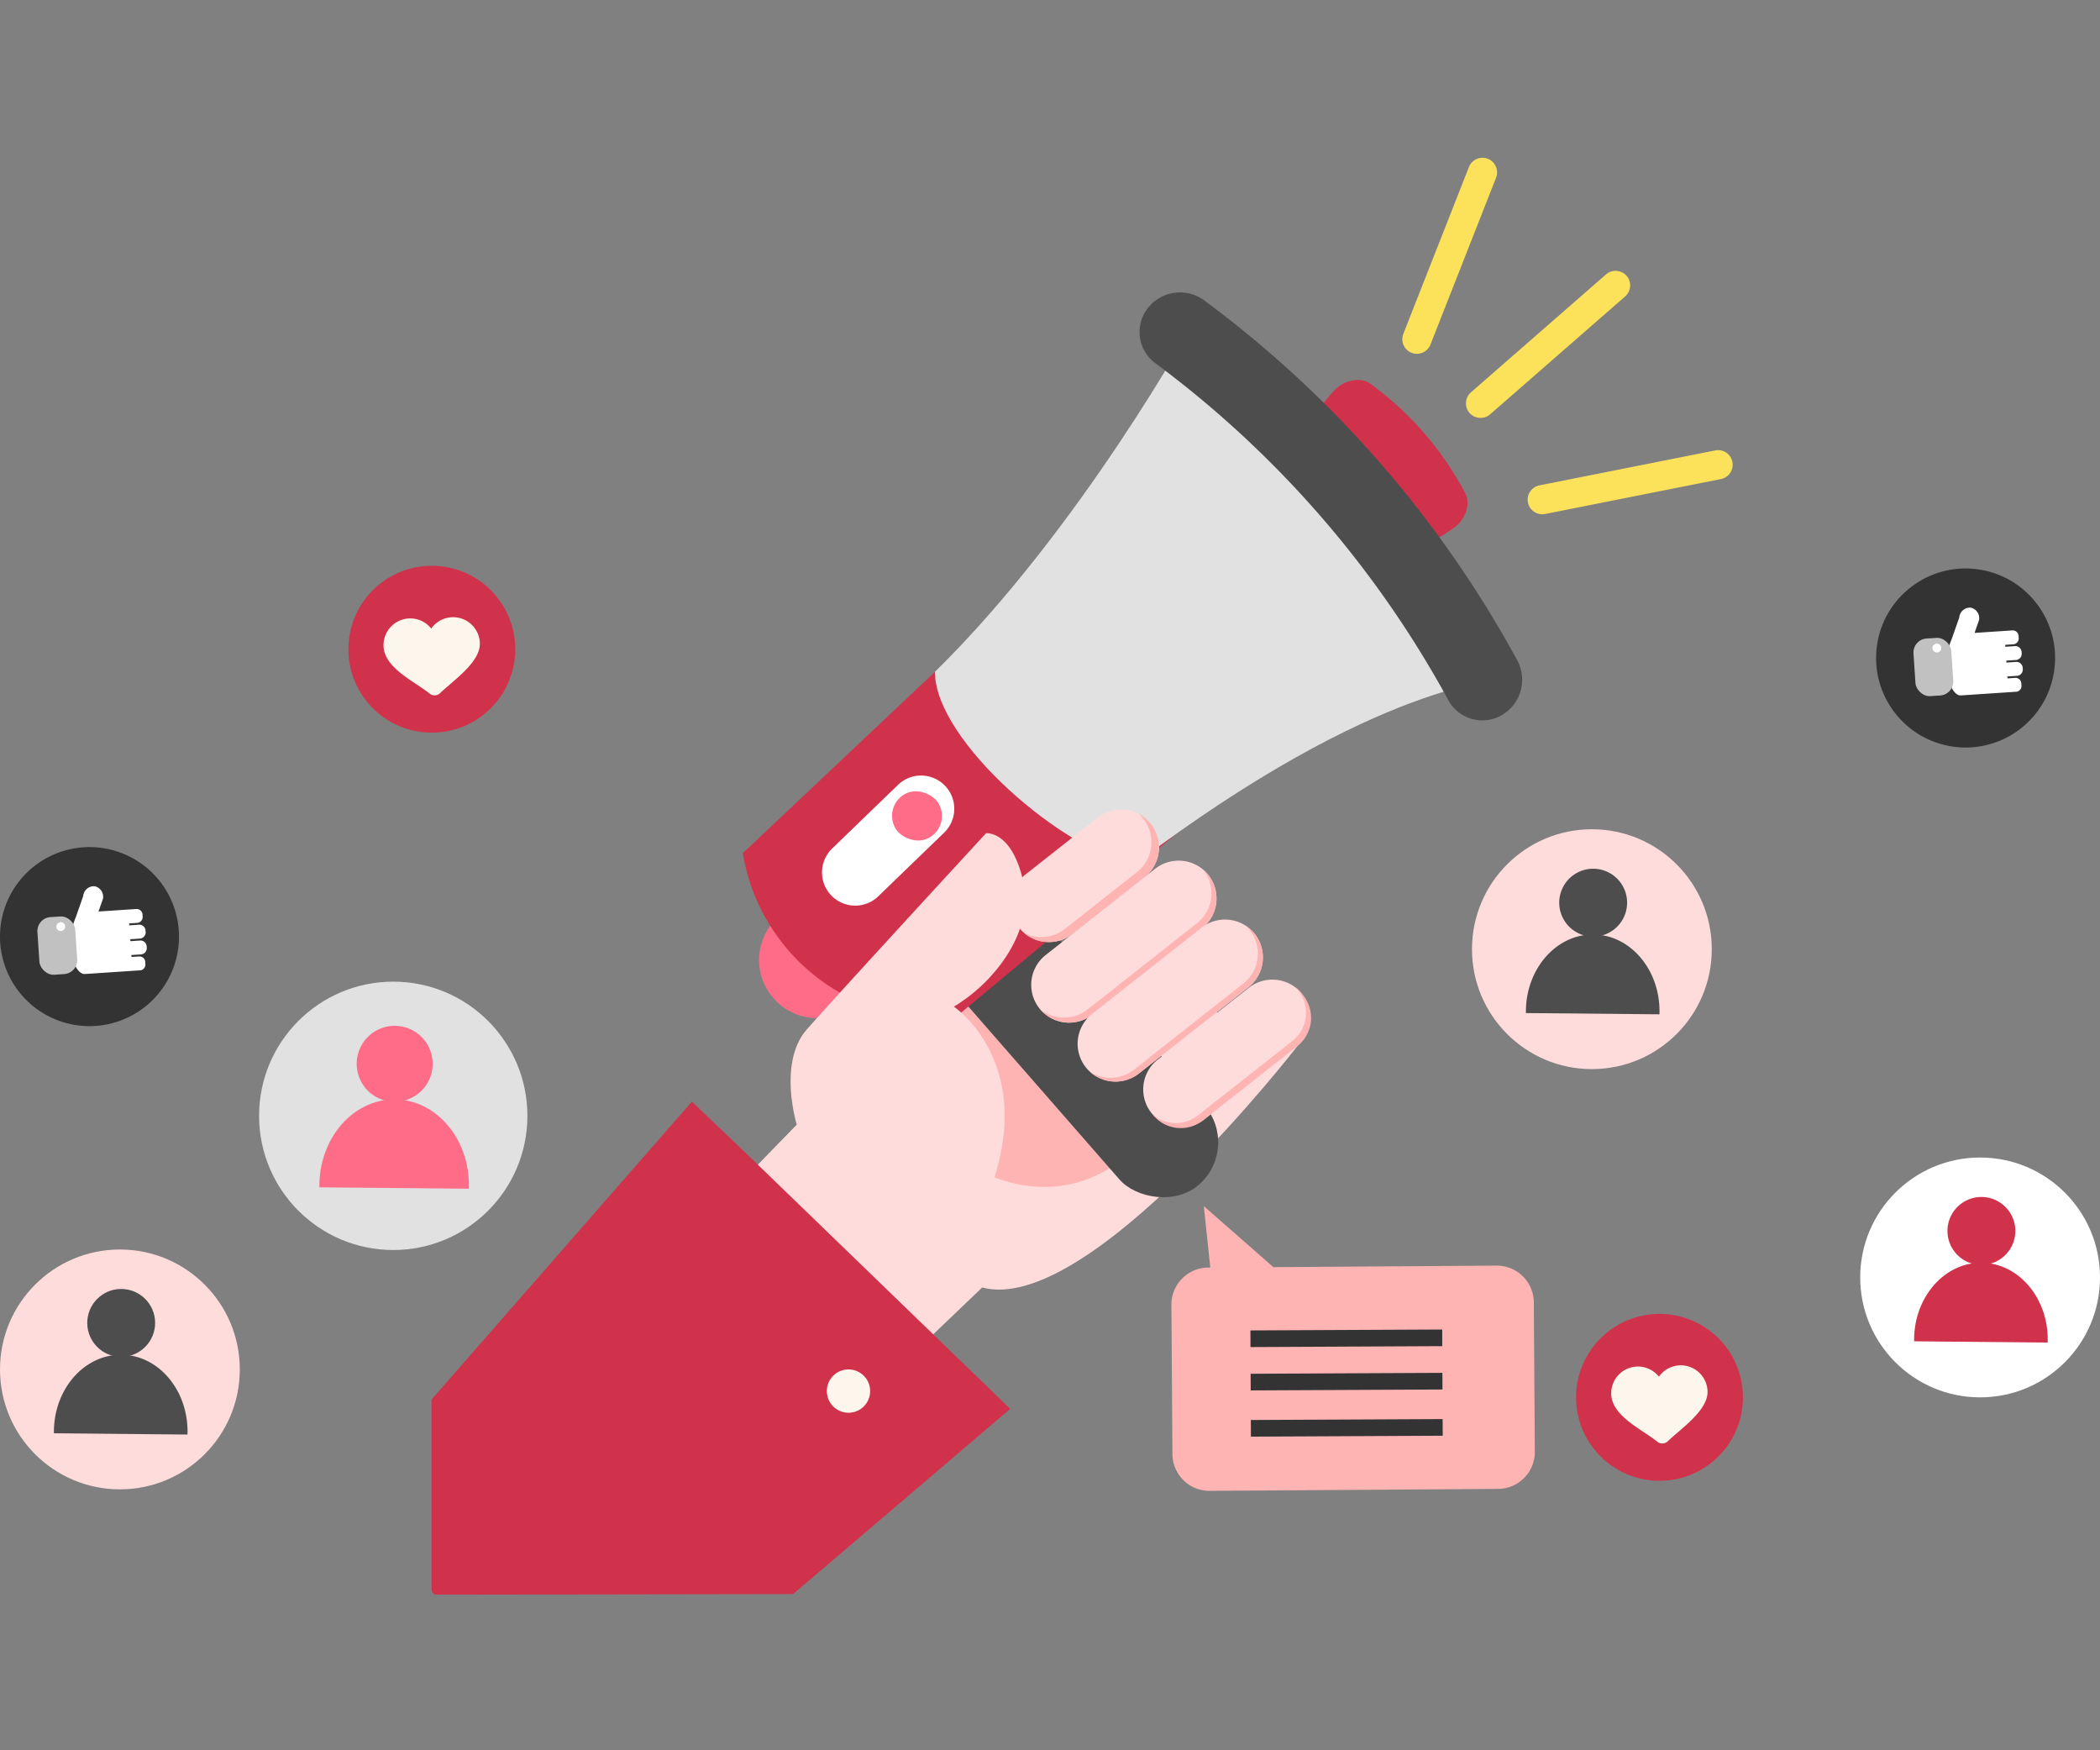 <svg xmlns="http://www.w3.org/2000/svg" width="252.422" height="210.363" viewBox="0 0 252.422 210.363">
  <rect x="0" y="0" width="252.422" height="210.363" fill="#808080" stroke="none"/>
  <g id="Group_4723" data-name="Group 4723" transform="translate(-80 -1087.039)">
    <rect id="Rectangle_1258" data-name="Rectangle 1258" width="252" height="210.363" transform="translate(80 1087.039)" fill="none"/>
    <g id="Group_4722" data-name="Group 4722" transform="translate(80 1106)">
      <g id="Group_3965" data-name="Group 3965" transform="translate(140.806 125.994)">
        <path id="Path_4718" data-name="Path 4718" d="M-1906.226,2569.385l-34.983.24a4.454,4.454,0,0,1-4.321-4.548l-.121-17.68a4.453,4.453,0,0,1,4.257-4.606l.416,0-.779-7.386,8.362,7.333,26.984-.185a4.452,4.452,0,0,1,4.32,4.547l.121,17.68A4.452,4.452,0,0,1-1906.226,2569.385Z" transform="translate(1945.651 -2535.404)" fill="#ffb4b4"/>
      </g>
      <g id="Group_3966" data-name="Group 3966" transform="translate(150.306 141.821)">
        <line id="Line_259" data-name="Line 259" y1="0.111" x2="23.052" fill="none" stroke="#333" stroke-miterlimit="10" stroke-width="2"/>
        <line id="Line_260" data-name="Line 260" y1="0.111" x2="23.052" transform="translate(0.025 5.209)" fill="none" stroke="#333" stroke-miterlimit="10" stroke-width="2"/>
        <line id="Line_261" data-name="Line 261" y1="0.111" x2="23.052" transform="translate(0.052 10.765)" fill="none" stroke="#333" stroke-miterlimit="10" stroke-width="2"/>
      </g>
      <g id="Group_3971" data-name="Group 3971" transform="translate(51.876)">
        <path id="Path_4719" data-name="Path 4719" d="M-2028.333,2508.68l19.553,21.75,8.564-8.192c12.837,3.431,37.9-29.028,37.9-29.028l-38.9-16.133-21.278,25.608" transform="translate(2066.398 -2386.466)" fill="#ffdcdc"/>
        <path id="Path_4720" data-name="Path 4720" d="M-1988.835,2490.257l-4.246,4.651,4.044,16.582s8.9,6.875,18.2,1.01,3.236-4.246,3.236-4.246l-17.592-19.209Z" transform="translate(2052.532 -2391.173)" fill="#ffb4b4"/>
        <g id="Group_3970" data-name="Group 3970" transform="translate(37.416)">
          <path id="Path_4721" data-name="Path 4721" d="M-2017.244,2489.1h-1.952a7.012,7.012,0,0,1-6.992-6.991h0a7.012,7.012,0,0,1,6.992-6.992h1.952a7.012,7.012,0,0,1,6.991,6.992h0A7.012,7.012,0,0,1-2017.244,2489.1Z" transform="translate(2028.139 -2385.695)" fill="#ff6c88"/>
          <g id="Group_3968" data-name="Group 3968" transform="translate(67.062 26.7)">
            <path id="Path_4722" data-name="Path 4722" d="M-1900.659,2389.652l-3.776,2.423c-1.549.993-3.262.8-3.89-.364a28.458,28.458,0,0,0-9.775-11.282c-1.065-.788-1.01-2.51.194-3.9l2.936-3.392c1.2-1.392,3.271-1.85,4.51-.934a38.439,38.439,0,0,1,11.368,13.121C-1898.361,2386.678-1899.11,2388.658-1900.659,2389.652Z" transform="translate(1918.856 -2371.724)" fill="#d0324b"/>
          </g>
          <rect id="Rectangle_964" data-name="Rectangle 964" width="13.549" height="59.086" rx="6.775" transform="matrix(0.753, -0.658, 0.658, 0.753, 10.837, 83.388)" fill="#4d4d4d"/>
          <path id="Path_4723" data-name="Path 4723" d="M-1885.527,2364.712l16.235-14.172a1.759,1.759,0,0,1,2.475.168h0a1.758,1.758,0,0,1-.168,2.474l-16.235,14.172a1.759,1.759,0,0,1-2.475-.168h0A1.76,1.76,0,0,1-1885.527,2364.712Z" transform="translate(1973.043 -2336.521)" fill="#fce15b"/>
          <path id="Path_4724" data-name="Path 4724" d="M-1898.617,2348.876l7.887-20.055a1.759,1.759,0,0,1,2.274-.99h0a1.759,1.759,0,0,1,.99,2.274l-7.888,20.055a1.759,1.759,0,0,1-2.274.99h0A1.759,1.759,0,0,1-1898.617,2348.876Z" transform="translate(1978.005 -2327.71)" fill="#fce15b"/>
          <path id="Path_4725" data-name="Path 4725" d="M-2006.314,2429.55l-23.09,21.788h0a23.692,23.692,0,0,0,20.956,19.742l4.085.421,28.943-24.066Z" transform="translate(2029.404 -2367.77)" fill="#d0324b"/>
          <path id="Path_4726" data-name="Path 4726" d="M-1960.233,2360.24s-13.548,24.81-31.109,42.046c-.041,8.337,15.822,21.834,24.065,23.089,29.268-22.114,44.537-22.2,44.537-22.2Z" transform="translate(2014.432 -2340.506)" fill="#e1e1e1"/>
          <g id="Group_3969" data-name="Group 3969" transform="translate(47.688 16.187)">
            <path id="Path_4727" data-name="Path 4727" d="M-1907.451,2405.3h0a4.66,4.66,0,0,1-6.274-1.985,124.61,124.61,0,0,0-35.12-40.377,4.659,4.659,0,0,1-1.094-6.486h0a4.915,4.915,0,0,1,6.81-1.181,132.656,132.656,0,0,1,37.79,43.444A4.918,4.918,0,0,1-1907.451,2405.3Z" transform="translate(1950.793 -2354.394)" fill="#4d4d4d"/>
          </g>
          <path id="Rectangle_965" data-name="Rectangle 965" d="M3.991,0H15a3.991,3.991,0,0,1,3.991,3.991v0A3.991,3.991,0,0,1,15,7.982h-11A3.991,3.991,0,0,1,0,3.991v0A3.991,3.991,0,0,1,3.991,0Z" transform="matrix(0.719, -0.695, 0.695, 0.719, 7.862, 85.793)" fill="#fff"/>
          <rect id="Rectangle_966" data-name="Rectangle 966" width="5.986" height="6.011" rx="2.993" transform="translate(16.866 77.885) rotate(-28.534)" fill="#ff6c88"/>
          <path id="Path_4728" data-name="Path 4728" d="M-1872.488,2389.865l21.137-4.2a1.759,1.759,0,0,1,2.062,1.379h0a1.758,1.758,0,0,1-1.378,2.062l-21.137,4.2a1.759,1.759,0,0,1-2.062-1.379h0A1.758,1.758,0,0,1-1872.488,2389.865Z" transform="translate(1968.234 -2350.494)" fill="#fce15b"/>
        </g>
        <path id="Path_4729" data-name="Path 4729" d="M-1975.29,2471.031h0a4.565,4.565,0,0,1,.759-6.393l8.686-6.842a4.566,4.566,0,0,1,6.394.759h0a4.566,4.566,0,0,1-.76,6.393l-8.686,6.842A4.566,4.566,0,0,1-1975.29,2471.031Z" transform="translate(2045.916 -2378.499)" fill="#ffdcdc"/>
        <path id="Path_4730" data-name="Path 4730" d="M-1958.431,2458.88a4.5,4.5,0,0,0-1.511-1.232,4.51,4.51,0,0,1,.6.625,4.566,4.566,0,0,1-.76,6.393l-8.686,6.842a4.563,4.563,0,0,1-4.883.473,4.569,4.569,0,0,0,5.793.134l8.687-6.842A4.566,4.566,0,0,0-1958.431,2458.88Z" transform="translate(2044.896 -2378.823)" fill="#ffb4b4"/>
        <path id="Path_4731" data-name="Path 4731" d="M-1971.295,2484.7h0a4.566,4.566,0,0,1,.76-6.394l13.174-10.376a4.567,4.567,0,0,1,6.394.76h0a4.567,4.567,0,0,1-.76,6.394l-13.174,10.377A4.566,4.566,0,0,1-1971.295,2484.7Z" transform="translate(2044.344 -2382.486)" fill="#ffdcdc"/>
        <path id="Path_4732" data-name="Path 4732" d="M-1950.287,2469.361a4.511,4.511,0,0,0-.684-.7c.026.03.053.057.078.088a4.566,4.566,0,0,1-.759,6.394l-13.174,10.376a4.569,4.569,0,0,1-5.709-.064,4.564,4.564,0,0,0,6.316.671l13.174-10.376A4.566,4.566,0,0,0-1950.287,2469.361Z" transform="translate(2043.664 -2383.157)" fill="#ffb4b4"/>
        <path id="Path_4733" data-name="Path 4733" d="M-1962.1,2496.374h0a4.566,4.566,0,0,1,.76-6.394l13.174-10.376a4.565,4.565,0,0,1,6.393.759h0a4.566,4.566,0,0,1-.76,6.394l-13.174,10.376A4.566,4.566,0,0,1-1962.1,2496.374Z" transform="translate(2040.727 -2387.078)" fill="#ffdcdc"/>
        <path id="Path_4734" data-name="Path 4734" d="M-1940.79,2480.818a4.508,4.508,0,0,0-1.152-1.029,4.553,4.553,0,0,1,.545.574,4.566,4.566,0,0,1-.76,6.394l-13.174,10.377a4.565,4.565,0,0,1-5.241.269,4.567,4.567,0,0,0,5.848.186l13.174-10.376A4.566,4.566,0,0,0-1940.79,2480.818Z" transform="translate(2039.743 -2387.532)" fill="#ffb4b4"/>
        <path id="Rectangle_967" data-name="Rectangle 967" d="M4.553,0h0A4.553,4.553,0,0,1,9.106,4.553V18.52a4.553,4.553,0,0,1-4.553,4.553h0A4.553,4.553,0,0,1,0,18.52V4.553A4.553,4.553,0,0,1,4.553,0Z" transform="translate(101.825 96.931) rotate(51.776)" fill="#ffdcdc"/>
        <path id="Path_4735" data-name="Path 4735" d="M-1930.047,2493.029l-.313-.4a4.259,4.259,0,0,0-.659-.666c.017.021.035.039.052.059l.314.4a4.313,4.313,0,0,1-.717,6.038l-11.371,8.956a4.314,4.314,0,0,1-5.378-.051,4.31,4.31,0,0,0,5.985.658l11.371-8.956A4.312,4.312,0,0,0-1930.047,2493.029Z" transform="translate(2034.846 -2392.322)" fill="#ffb4b4"/>
        <path id="Path_4736" data-name="Path 4736" d="M-2028.333,2502.559l5.836-5.994s-2.3-7.452,1.185-11.438,21.562-23.606,21.562-23.606,3.05-.333,4.427,5.621-3.071,10.8-4.46,12.207a20.579,20.579,0,0,1-3.832,3.018s9.652,6.473,4.665,21.164" transform="translate(2066.398 -2380.345)" fill="#ffdcdc"/>
        <path id="Path_4737" data-name="Path 4737" d="M-2059.791,2514.7l-31.292,35.8v22.856a.6.6,0,0,0,.6.6l42.857-.071,26.1-22.262-32-30.951Z" transform="translate(2091.082 -2401.266)" fill="#d0324b"/>
        <path id="Path_4738" data-name="Path 4738" d="M-2008.547,2572.4a2.6,2.6,0,0,1-3.654-.434,2.6,2.6,0,0,1,.434-3.653,2.6,2.6,0,0,1,3.654.434A2.6,2.6,0,0,1-2008.547,2572.4Z" transform="translate(2060.272 -2422.135)" fill="#fdf6ec"/>
      </g>
      <g id="Group_3986" data-name="Group 3986" transform="translate(0 47.605)">
        <g id="Group_3973" data-name="Group 3973" transform="translate(223.599 72.547)">
          <ellipse id="Ellipse_165" data-name="Ellipse 165" cx="14.412" cy="14.412" rx="14.412" ry="14.412" fill="#fff"/>
          <g id="Group_3972" data-name="Group 3972" transform="translate(6.479 4.743)">
            <path id="Path_4739" data-name="Path 4739" d="M-1783.725,2537.711a4.08,4.08,0,0,1-4.118,4.041,4.08,4.08,0,0,1-4.041-4.118,4.08,4.08,0,0,1,4.118-4.042A4.08,4.08,0,0,1-1783.725,2537.711Z" transform="translate(1795.893 -2533.592)" fill="#d0324b"/>
            <path id="Path_4740" data-name="Path 4740" d="M-1782.438,2556.213c0-.091.008-.181.008-.272.049-5.106-3.509-9.281-7.944-9.323s-8.07,4.064-8.118,9.171c0,.092,0,.182,0,.272Z" transform="translate(1798.492 -2538.716)" fill="#d0324b"/>
          </g>
        </g>
        <g id="Group_3975" data-name="Group 3975" transform="translate(176.934 33.096)">
          <ellipse id="Ellipse_166" data-name="Ellipse 166" cx="14.412" cy="14.412" rx="14.412" ry="14.412" fill="#ffdcdc"/>
          <g id="Group_3974" data-name="Group 3974" transform="translate(6.479 4.743)">
            <path id="Path_4741" data-name="Path 4741" d="M-1860.65,2472.678a4.081,4.081,0,0,1-4.118,4.042,4.08,4.08,0,0,1-4.041-4.118,4.079,4.079,0,0,1,4.118-4.041A4.079,4.079,0,0,1-1860.65,2472.678Z" transform="translate(1872.817 -2468.56)" fill="#4d4d4d"/>
            <path id="Path_4742" data-name="Path 4742" d="M-1859.362,2491.18c0-.091.008-.181.009-.272.048-5.107-3.509-9.28-7.944-9.322s-8.07,4.064-8.118,9.171c0,.092,0,.182,0,.272Z" transform="translate(1875.416 -2473.683)" fill="#4d4d4d"/>
          </g>
        </g>
        <g id="Group_3977" data-name="Group 3977" transform="translate(31.142 51.41)">
          <ellipse id="Ellipse_167" data-name="Ellipse 167" cx="16.126" cy="16.126" rx="16.126" ry="16.126" fill="#e1e1e1"/>
          <g id="Group_3976" data-name="Group 3976" transform="translate(7.249 5.307)">
            <path id="Path_4743" data-name="Path 4743" d="M-2097.951,2504.288a4.566,4.566,0,0,1-4.608,4.523,4.565,4.565,0,0,1-4.522-4.608,4.565,4.565,0,0,1,4.608-4.522A4.565,4.565,0,0,1-2097.951,2504.288Z" transform="translate(2111.567 -2499.679)" fill="#ff6c88"/>
            <path id="Path_4744" data-name="Path 4744" d="M-2096.511,2524.992c0-.1.009-.2.01-.3.054-5.714-3.926-10.385-8.889-10.432s-9.031,4.549-9.084,10.263c0,.1,0,.2,0,.3Z" transform="translate(2114.475 -2505.413)" fill="#ff6c88"/>
          </g>
        </g>
        <g id="Group_3979" data-name="Group 3979" transform="translate(0 83.602)">
          <ellipse id="Ellipse_168" data-name="Ellipse 168" cx="14.412" cy="14.412" rx="14.412" ry="14.412" fill="#ffdcdc"/>
          <g id="Group_3978" data-name="Group 3978" transform="translate(6.478 4.397)">
            <ellipse id="Ellipse_169" data-name="Ellipse 169" cx="4.08" cy="4.08" rx="4.08" ry="4.08" transform="translate(3.663 8.127) rotate(-84.91)" fill="#4d4d4d"/>
            <path id="Path_4745" data-name="Path 4745" d="M-2151.026,2574.436c0-.09.007-.181.009-.272.048-5.107-3.509-9.281-7.944-9.322s-8.071,4.064-8.119,9.171c0,.091,0,.181,0,.272Z" transform="translate(2167.081 -2556.594)" fill="#4d4d4d"/>
          </g>
        </g>
        <g id="Group_3981" data-name="Group 3981" transform="translate(0 35.24)">
          <path id="Path_4746" data-name="Path 4746" d="M-2156.679,2472.008a10.756,10.756,0,0,1-7.3,13.348,10.757,10.757,0,0,1-13.348-7.3,10.757,10.757,0,0,1,7.3-13.348A10.756,10.756,0,0,1-2156.679,2472.008Z" transform="translate(2177.76 -2464.274)" fill="#333"/>
          <g id="Group_3980" data-name="Group 3980" transform="translate(4.386 4.695)">
            <path id="Path_4747" data-name="Path 4747" d="M-2155.331,2478.311a.744.744,0,0,0,.661-.816l-.009-.128a.744.744,0,0,0-.763-.722l-1.19.08-.016-.235,1.035-.069a.713.713,0,0,0,.58-.811l-.008-.129a.711.711,0,0,0-.683-.726l-1.033.068-.2.013-3.378.224.537-1.53a1.289,1.289,0,0,0-1-1.506,1.289,1.289,0,0,0-1.373,1.179l-.921,2.622a5.425,5.425,0,0,0-.465,2.145l.184,2.764c.046.7.692,1.883,1.388,1.837l5.52-.367.2-.013,1-.066a.706.706,0,0,0,.562-.809l-.009-.129a.7.7,0,0,0-.663-.728l-.995.066-.016-.235,1.19-.079a.743.743,0,0,0,.66-.816l-.008-.129a.744.744,0,0,0-.763-.721l-1.19.079-.015-.235Z" transform="translate(2167.788 -2472.014)" fill="#fff"/>
            <rect id="Rectangle_968" data-name="Rectangle 968" width="4.553" height="6.94" rx="1.679" transform="translate(0 3.831) rotate(-3.804)" fill="#c1c1c1"/>
            <path id="Path_4748" data-name="Path 4748" d="M-2165.532,2479.652a.53.53,0,0,1-.494.564.53.53,0,0,1-.564-.494.53.53,0,0,1,.494-.564A.529.529,0,0,1-2165.532,2479.652Z" transform="translate(2168.981 -2474.824)" fill="#fff"/>
          </g>
        </g>
        <g id="Group_3983" data-name="Group 3983" transform="translate(223.747 0)">
          <ellipse id="Ellipse_170" data-name="Ellipse 170" cx="10.756" cy="10.756" rx="10.756" ry="10.756" transform="matrix(0.18, -0.984, 0.984, 0.18, 0, 21.161)" fill="#333"/>
          <g id="Group_3982" data-name="Group 3982" transform="translate(6.144 6.453)">
            <path id="Path_4749" data-name="Path 4749" d="M-1802,2609.94a.743.743,0,0,0,.661-.816l-.009-.129a.743.743,0,0,0-.763-.721l-1.189.078-.016-.234,1.034-.069a.711.711,0,0,0,.581-.81l-.009-.129a.712.712,0,0,0-.683-.727l-1.034.069-.2.013-3.378.224.538-1.53a1.289,1.289,0,0,0-1-1.506,1.288,1.288,0,0,0-1.373,1.18l-.921,2.622a5.407,5.407,0,0,0-.465,2.146l.184,2.763c.046.7.692,1.884,1.389,1.837l5.52-.367.2-.013,1-.066a.706.706,0,0,0,.561-.81l-.009-.128a.705.705,0,0,0-.663-.728l-1,.066-.015-.235,1.189-.079a.744.744,0,0,0,.661-.817l-.009-.129a.744.744,0,0,0-.763-.721l-1.19.079-.016-.235Z" transform="translate(1814.456 -2603.643)" fill="#fff"/>
            <rect id="Rectangle_969" data-name="Rectangle 969" width="4.553" height="6.94" rx="1.679" transform="translate(0 3.831) rotate(-3.804)" fill="#c1c1c1"/>
            <path id="Path_4750" data-name="Path 4750" d="M-1812.2,2611.281a.53.53,0,0,1-.494.564.531.531,0,0,1-.565-.494.531.531,0,0,1,.494-.564A.53.53,0,0,1-1812.2,2611.281Z" transform="translate(1815.649 -2606.453)" fill="#fff"/>
          </g>
        </g>
        <g id="Group_3984" data-name="Group 3984" transform="translate(40.621 0.173)">
          <ellipse id="Ellipse_171" data-name="Ellipse 171" cx="10.029" cy="10.029" rx="10.029" ry="10.029" transform="translate(0 19.877) rotate(-82.286)" fill="#d0324b"/>
          <path id="Path_4751" data-name="Path 4751" d="M-2135.737,2617.5a3.218,3.218,0,0,1,3.125-3.309,3.211,3.211,0,0,1,2.61,1.219,3.208,3.208,0,0,1,2.536-1.367,3.218,3.218,0,0,1,3.309,3.123c.067,2.3-3.218,4.493-4.778,6a.954.954,0,0,1-1.268.052C-2132,2621.748-2135.66,2620.165-2135.737,2617.5Z" transform="translate(2141.216 -2606.605)" fill="#fdf6ec"/>
        </g>
        <g id="Group_3985" data-name="Group 3985" transform="translate(185.388 87.283)">
          <ellipse id="Ellipse_172" data-name="Ellipse 172" cx="10.029" cy="10.029" rx="10.029" ry="10.029" transform="translate(0 15.73) rotate(-51.65)" fill="#d0324b"/>
          <path id="Path_4752" data-name="Path 4752" d="M-1858.508,2570.4a3.218,3.218,0,0,1,3.124-3.309,3.209,3.209,0,0,1,2.61,1.219,3.211,3.211,0,0,1,2.536-1.367,3.218,3.218,0,0,1,3.309,3.123c.067,2.3-3.218,4.493-4.779,6a.954.954,0,0,1-1.267.052C-1854.771,2574.65-1858.431,2573.067-1858.508,2570.4Z" transform="translate(1866.79 -2556.704)" fill="#fdf6ec"/>
        </g>
      </g>
    </g>
  </g>
</svg>
